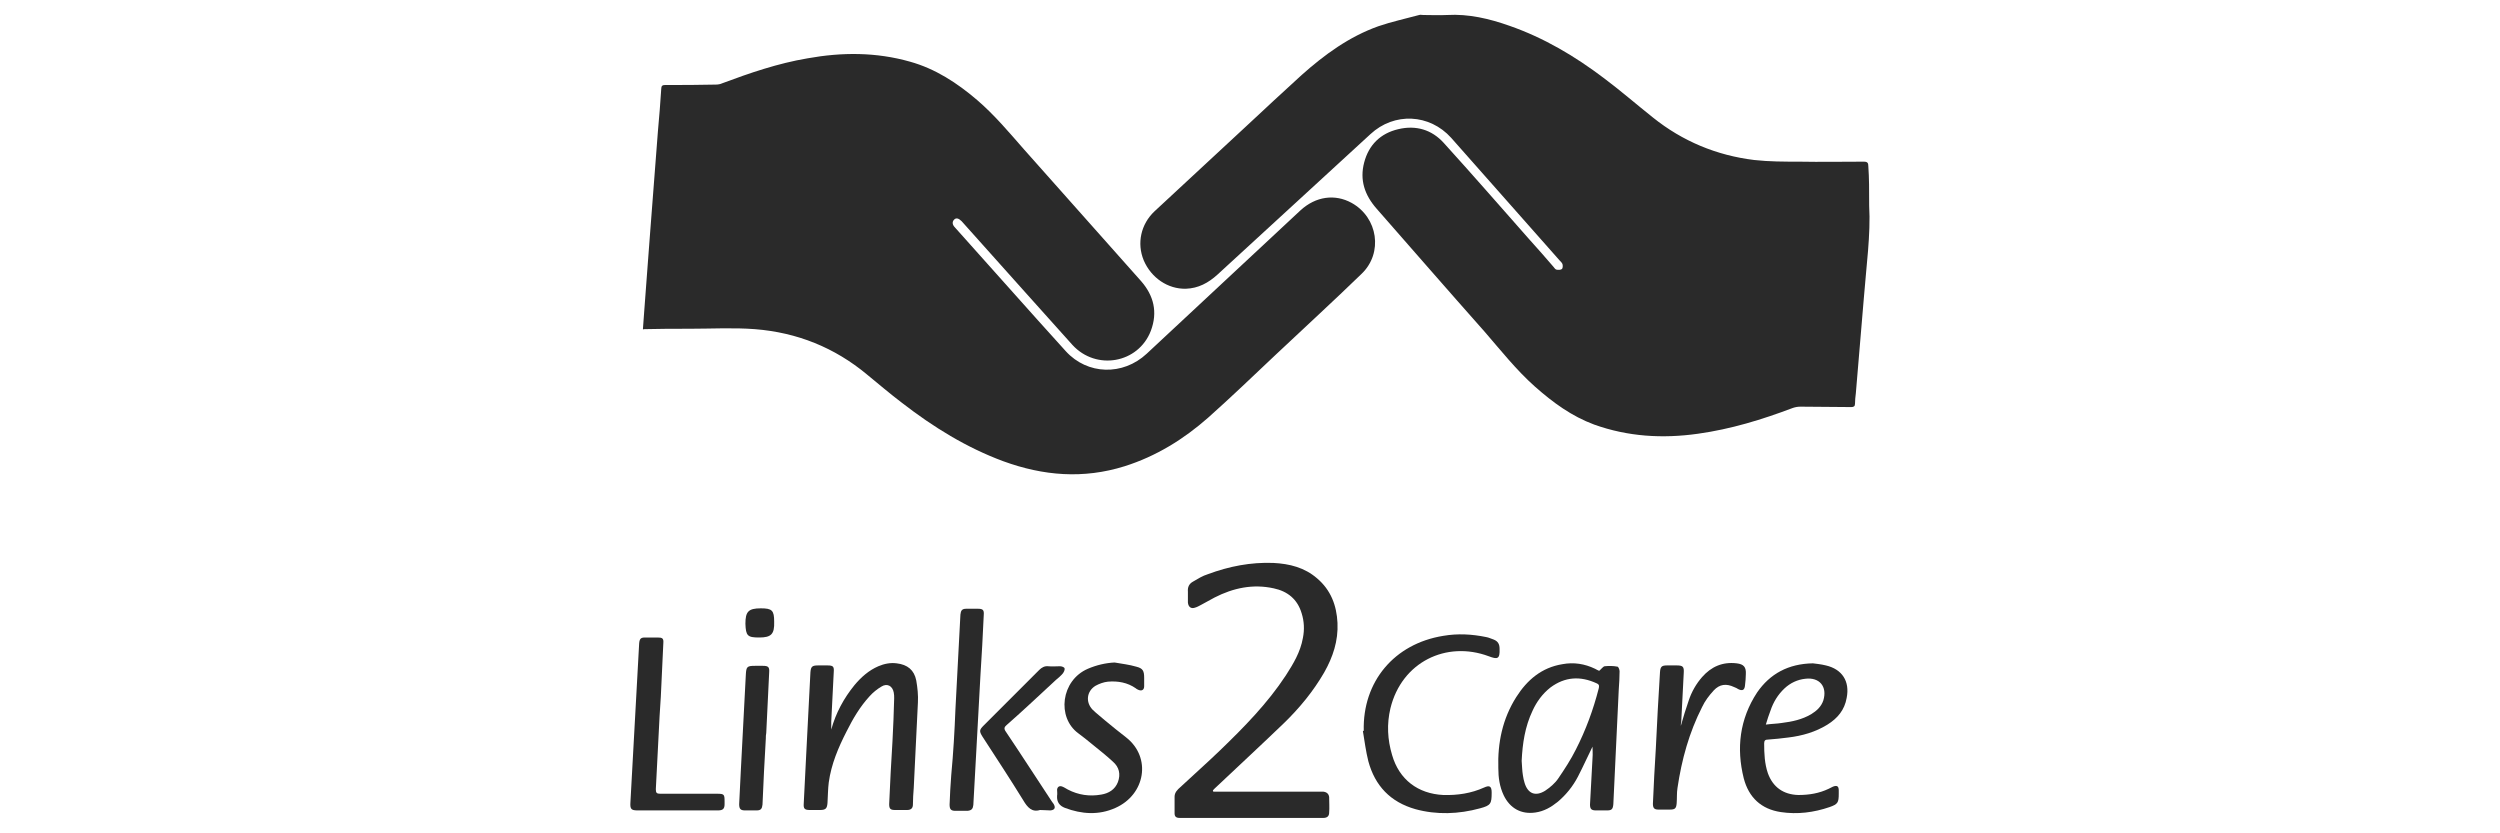 <?xml version="1.0" encoding="utf-8"?>
<!-- Generator: Adobe Illustrator 27.1.1, SVG Export Plug-In . SVG Version: 6.00 Build 0)  -->
<svg version="1.1" id="Layer_1" xmlns="http://www.w3.org/2000/svg" xmlns:xlink="http://www.w3.org/1999/xlink" x="0px" y="0px"
	 viewBox="0 0 600 200" style="enable-background:new 0 0 600 200;" xml:space="preserve">
<style type="text/css">
	.st0{fill:#2A2A2A;}
</style>
<g id="_x38_5pR9d_00000169522893646102439880000007789803483714326416_">
	<g>
		<g>
			<path class="st0" d="M448.6,49.4c0.4,6.8-0.7,14.6-1.3,22.4c-0.6,7.5-1.3,15.1-1.9,22.6c-0.1,0.8-0.2,1.7-0.2,2.5
				c0,0.6-0.3,0.8-0.9,0.8c-4.1,0-8.1-0.1-12.2-0.1c-0.6,0-1.2,0.1-1.8,0.3c-7.4,2.8-14.9,5.1-22.8,6.2c-8.5,1.2-16.8,0.7-24.9-2.2
				c-5.4-2-9.9-5.3-14.2-9.1c-4.5-4-8.2-8.7-12.1-13.2c-8.7-9.8-17.3-19.7-25.9-29.5c-2.9-3.3-4.1-6.9-3-11.1c1.1-4.2,3.9-7,8.2-8
				c4.2-1,8,0.1,10.9,3.3c6.9,7.6,13.6,15.3,20.4,23c2,2.2,4,4.5,5.9,6.7c0.2,0.2,0.4,0.6,0.7,0.7c0.4,0.1,1,0.1,1.3-0.1
				c0.3-0.2,0.3-0.8,0.2-1.2c-0.1-0.3-0.4-0.6-0.7-0.9c-8.7-9.8-17.3-19.6-26-29.4c-5.2-5.8-13.7-6.2-19.4-0.9
				c-12.2,11.2-24.5,22.5-36.7,33.7c-2.2,2-4.6,3.3-7.6,3.4c-4.3,0.1-8.3-2.6-10.1-6.8c-1.7-4.1-0.7-8.7,2.6-11.8
				c7.4-6.8,14.7-13.7,22.1-20.5c4.4-4.1,8.8-8.2,13.2-12.2c5.5-4.9,11.4-9.2,18.4-11.7c3.2-1.1,6.5-1.8,9.8-2.7c0.3-0.1,0.6,0,1,0
				c1.9,0,3.8,0.1,5.7,0c5.2-0.3,10.2,0.9,15,2.6c8.3,2.9,15.7,7.3,22.7,12.6c4,3,7.8,6.3,11.7,9.4c7.1,5.7,15.3,9.1,24.3,10.2
				c3.6,0.4,7.2,0.4,10.8,0.4c5.2,0.1,10.3,0,15.5,0c0.9,0,1.1,0.3,1.1,1.1C448.6,42.8,448.6,45.5,448.6,49.4z"/>
			<path class="st0" d="M154.3,79c0.2-2.3,0.3-4.6,0.5-6.8c0.4-5.8,0.9-11.6,1.3-17.3c0.6-7.8,1.2-15.6,1.8-23.4
				c0.3-3.4,0.6-6.8,0.8-10.2c0-0.7,0.3-0.9,0.9-0.9c4.1,0,8.1,0,12.2-0.1c0.5,0,1.1-0.1,1.5-0.3c6.7-2.5,13.4-4.8,20.5-6
				c8.3-1.5,16.5-1.5,24.6,0.8c6.1,1.7,11.3,5.1,16.1,9.2c4.2,3.6,7.7,7.8,11.3,11.9c9.3,10.5,18.7,21,28,31.5
				c3.1,3.5,4.1,7.5,2.4,12c-3,7.8-13.1,9.6-18.8,3.4c-3.8-4.2-7.5-8.4-11.3-12.6c-5.1-5.7-10.2-11.4-15.3-17.1
				c-0.7-0.7-1.3-0.9-1.8-0.4c-0.5,0.5-0.5,1.2,0.2,1.9c8.9,9.9,17.7,19.9,26.6,29.7c5.2,5.7,13.7,5.9,19.4,0.6
				c12.3-11.5,24.6-22.9,36.9-34.4c3.7-3.4,8.3-4,12.3-1.8c6.3,3.5,7.6,12,2.4,17c-6.8,6.6-13.8,13-20.7,19.5
				c-5.3,5-10.6,10.1-16.1,15c-5.9,5.2-12.5,9.3-20.1,11.7c-9.9,3.1-19.5,2.3-29.1-1.2c-8.9-3.3-16.8-8.2-24.3-14
				c-2.9-2.2-5.6-4.5-8.4-6.8c-7.8-6.5-16.8-10.1-26.9-10.9c-5.2-0.4-10.5-0.1-15.7-0.1c-3.7,0-7.3,0-11,0.1
				C154.7,79.1,154.6,79.1,154.3,79z"/>
			<path class="st0" d="M291.2,190c0.4,0,0.7,0,1.1,0c8.1,0,16.1,0,24.2,0c0.4,0,0.8,0,1.1,0c0.8,0.1,1.3,0.5,1.4,1.3
				c0,1.2,0.1,2.5,0,3.7c0,0.9-0.5,1.3-1.4,1.3c-11.5,0-23,0-34.5,0c-0.9,0-1.2-0.4-1.2-1.1c0-1.3,0-2.6,0-4c0-1,0.7-1.7,1.4-2.3
				c3.2-3,6.5-5.9,9.6-8.9c5.7-5.5,11.3-11.2,15.7-17.9c1.8-2.8,3.5-5.6,4.1-9c0.4-2,0.3-4-0.3-5.9c-1-3.4-3.4-5.3-6.7-6
				c-5-1.1-9.7-0.1-14.2,2.2c-1.1,0.6-2.2,1.2-3.3,1.8c-0.4,0.2-0.9,0.5-1.3,0.6c-1,0.4-1.7-0.1-1.8-1.2c0-0.9,0-1.8,0-2.6
				c-0.1-1.1,0.3-1.9,1.2-2.4c1.2-0.7,2.3-1.4,3.6-1.8c5.1-1.9,10.3-2.9,15.7-2.7c3.9,0.2,7.5,1.1,10.5,3.7
				c3.3,2.8,4.7,6.5,4.9,10.7c0.2,4.3-1.1,8.2-3.2,11.9c-2.6,4.5-5.9,8.5-9.6,12.1c-5.3,5.1-10.7,10.1-16,15.1
				c-0.4,0.4-0.8,0.7-1.1,1.1C291.1,189.9,291.2,189.9,291.2,190z"/>
			<path class="st0" d="M382.2,179.2c-1.1,2.2-2.2,4.7-3.5,7.2c-1.2,2.3-2.8,4.3-4.8,6c-1.6,1.3-3.3,2.3-5.4,2.6
				c-3.4,0.5-6.1-1-7.6-4.1c-1-2.1-1.3-4.3-1.3-6.5c-0.2-6.1,1-11.9,4.3-17.1c2.6-4.1,6.1-7.1,11.1-7.9c2.7-0.5,5.3-0.1,7.8,1.1
				c0.4,0.2,0.7,0.4,1,0.5c0.5-0.4,0.9-1,1.3-1.1c1-0.1,2.1-0.1,3.1,0.1c0.2,0,0.5,0.7,0.5,1.1c0,1.5-0.1,2.9-0.2,4.4
				c-0.4,9.2-0.9,18.3-1.3,27.5c-0.1,1.2-0.4,1.5-1.5,1.5c-0.9,0-1.8,0-2.7,0c-1.1,0-1.4-0.4-1.4-1.4c0.2-3.7,0.4-7.4,0.6-11.1
				C382.3,180.9,382.2,179.9,382.2,179.2z M365.2,182.6c0.1,1.2,0.1,2.3,0.3,3.5c0.1,0.6,0.2,1.2,0.4,1.8c0.8,2.6,2.6,3.3,4.9,1.9
				c1.2-0.8,2.4-1.8,3.2-3c1.5-2.2,3-4.5,4.2-6.9c2.4-4.7,4.2-9.6,5.5-14.7c0.1-0.5,0.2-0.9-0.5-1.2c-3.9-1.8-7.6-1.6-11.1,1
				c-1.9,1.5-3.3,3.4-4.3,5.6C366,174.4,365.4,178.4,365.2,182.6z"/>
			<path class="st0" d="M199.5,175.1c1.1-4,3-7.5,5.6-10.7c1.6-1.9,3.4-3.5,5.7-4.5c1.4-0.6,2.9-0.9,4.4-0.7
				c2.6,0.3,4.2,1.6,4.7,4.1c0.3,1.7,0.5,3.6,0.4,5.3c-0.3,6.8-0.7,13.6-1,20.5c-0.1,1.3-0.2,2.7-0.2,4c0,0.9-0.5,1.3-1.4,1.3
				c-1,0-1.9,0-2.9,0c-1.1,0-1.4-0.3-1.4-1.4c0.2-5.1,0.5-10.1,0.8-15.2c0.2-3.4,0.3-6.8,0.4-10.2c0-0.5,0-0.9-0.1-1.4
				c-0.3-1.6-1.6-2.3-3-1.4c-1,0.6-2,1.4-2.8,2.3c-2.3,2.5-4,5.4-5.5,8.4c-2,3.9-3.7,7.9-4.3,12.3c-0.2,1.6-0.2,3.3-0.3,4.9
				c-0.1,1.3-0.4,1.7-1.8,1.7c-0.8,0-1.6,0-2.4,0c-1.3,0-1.6-0.3-1.5-1.6c0.2-4,0.4-7.9,0.6-11.9c0.3-6.5,0.7-13,1-19.5
				c0.1-1.4,0.4-1.7,1.8-1.7c0.8,0,1.5,0,2.3,0c1.4,0,1.6,0.3,1.5,1.6c-0.2,4-0.4,8-0.6,11.9C199.5,174,199.5,174.5,199.5,175.1z"/>
			<path class="st0" d="M327.3,175.4c-0.3-11.8,7.3-20.9,19.1-22.8c3.5-0.6,6.9-0.4,10.3,0.3c0.6,0.1,1.2,0.4,1.8,0.6
				c1,0.4,1.4,1.1,1.4,2.2c0.1,2.5-0.5,2.6-2.6,1.8c-10.2-3.8-20.9,1.4-23.6,12.5c-0.9,3.8-0.7,7.5,0.4,11.2
				c1.7,5.9,6.2,9.3,12.3,9.6c3.4,0.1,6.7-0.4,9.8-1.8c1.3-0.6,1.8-0.3,1.8,1.2c0,2.7-0.2,3.1-2.8,3.8c-5.1,1.4-10.4,1.6-15.5,0.2
				c-6-1.7-9.7-5.6-11.3-11.5c-0.6-2.4-0.9-4.8-1.3-7.2C327.1,175.4,327.2,175.4,327.3,175.4z"/>
			<path class="st0" d="M435.1,159.2c0.7,0.1,1.9,0.2,3.1,0.5c3.9,0.9,5.8,3.8,5,7.8c-0.5,2.9-2.2,4.9-4.6,6.4
				c-2.9,1.8-6.1,2.7-9.4,3.1c-1.6,0.2-3.3,0.4-4.9,0.5c-0.6,0-0.9,0.2-0.9,0.9c0,2.4,0.1,4.9,0.9,7.2c1.2,3.3,3.7,5.1,7.3,5.2
				c2.6,0,5-0.4,7.3-1.5c0.3-0.2,0.7-0.3,1-0.5c1-0.4,1.4-0.1,1.4,0.9c0,0.3,0,0.5,0,0.8c0,2.1-0.2,2.5-2.2,3.2
				c-3.8,1.3-7.7,1.8-11.7,1.2c-4.7-0.7-7.7-3.5-8.9-8.1c-1.8-7.2-1-14.2,3.2-20.6C424.8,161.7,429.2,159.3,435.1,159.2z
				 M423.8,173.9c1.5-0.2,2.7-0.2,3.9-0.4c2.4-0.3,4.8-0.8,7-2.1c1.3-0.8,2.4-1.8,2.9-3.3c1-3.3-0.9-5.6-4.3-5.2
				c-1.9,0.2-3.6,1-5,2.3c-1.6,1.5-2.7,3.3-3.4,5.4C424.5,171.6,424.2,172.6,423.8,173.9z"/>
			<path class="st0" d="M267.5,159c1.7,0.3,3.5,0.5,5.2,1c1.6,0.4,1.9,1,1.9,2.7c0,0.7,0,1.3,0,2c0,0.8-0.5,1.2-1.3,0.9
				c-0.2-0.1-0.5-0.2-0.7-0.4c-2-1.4-4.3-1.8-6.7-1.6c-1,0.1-2.1,0.5-3,1c-2.1,1.3-2.4,3.9-0.7,5.7c0.9,0.9,2,1.7,3,2.6
				c1.7,1.4,3.4,2.8,5.1,4.1c6.1,4.8,4.6,13.7-2.6,16.9c-4,1.8-8.1,1.5-12.1,0c-1.3-0.5-2-1.4-1.9-2.9c0.1-0.5,0-1,0-1.5
				c0.1-0.7,0.6-1,1.3-0.7c0.5,0.2,0.9,0.5,1.3,0.7c2.5,1.3,5.2,1.7,8,1.2c1.8-0.3,3.3-1.2,4-3c0.7-1.9,0.3-3.6-1.2-4.9
				c-1.6-1.5-3.3-2.8-5-4.2c-1.1-0.9-2.2-1.8-3.3-2.6c-5.2-3.8-4.2-12.7,2.3-15.5C263.2,159.6,265.4,159.1,267.5,159z"/>
			<path class="st0" d="M158.3,171.9c-0.3,5.8-0.6,11.6-0.9,17.5c0,0.9,0.2,1.1,1.1,1.1c4.6,0,9.1,0,13.7,0c1.6,0,1.7,0.2,1.7,1.8
				c0,0.2,0,0.5,0,0.7c0,1.1-0.4,1.5-1.6,1.5c-0.7,0-1.4,0-2.1,0c-5.7,0-11.4,0-17.1,0c-1.6,0-1.9-0.3-1.8-1.9
				c0.7-12.7,1.4-25.4,2.1-38.2c0.1-1.1,0.4-1.4,1.4-1.4c1,0,2,0,3,0c1.2,0,1.5,0.2,1.4,1.4c-0.2,4.3-0.4,8.5-0.6,12.8
				C158.5,168.8,158.4,170.3,158.3,171.9C158.3,171.9,158.3,171.9,158.3,171.9z"/>
			<path class="st0" d="M403.4,174.2c0.6-2.1,1.2-4.1,1.9-6.1c0.7-2.1,1.8-4,3.2-5.6c2.2-2.5,4.9-3.7,8.3-3.3
				c1.7,0.2,2.3,0.9,2.2,2.6c0,0.9-0.1,1.8-0.2,2.7c-0.1,1.1-0.6,1.4-1.6,0.9c-0.3-0.2-0.7-0.4-1-0.5c-1.9-0.9-3.5-0.7-4.9,0.8
				c-1.1,1.2-2.1,2.5-2.8,4c-3.1,6.1-4.9,12.6-5.9,19.4c-0.2,1.2-0.1,2.5-0.2,3.7c-0.1,1.2-0.4,1.5-1.6,1.5c-0.9,0-1.9,0-2.8,0
				c-1,0-1.3-0.4-1.3-1.4c0.2-4.4,0.4-8.8,0.7-13.3c0.3-6.1,0.6-12.2,1-18.3c0.1-1.3,0.4-1.6,1.7-1.6c0.8,0,1.5,0,2.3,0
				c1.5,0,1.8,0.3,1.7,1.8c-0.2,3.9-0.4,7.8-0.6,11.7C403.4,173.6,403.4,173.9,403.4,174.2z"/>
			<path class="st0" d="M229.3,170.3c0.4-7.6,0.8-15.2,1.2-22.8c0.1-1,0.4-1.4,1.4-1.4c0.9,0,1.9,0,2.8,0c1.2,0,1.5,0.3,1.4,1.5
				c-0.2,4.9-0.5,9.7-0.8,14.6c-0.3,6.1-0.7,12.2-1,18.3c-0.2,4.2-0.5,8.5-0.7,12.7c-0.1,0.9-0.4,1.3-1.4,1.4c-1,0-1.9,0-2.9,0
				c-1.1,0-1.4-0.4-1.4-1.5c0.1-2.4,0.2-4.7,0.4-7.1C228.8,180.7,229.1,175.5,229.3,170.3C229.3,170.3,229.3,170.3,229.3,170.3z"/>
			<path class="st0" d="M249.6,194.4c-1.9,0.6-3-0.6-4-2.3c-3.2-5.2-6.5-10.2-9.8-15.3c-0.8-1.3-0.8-1.6,0.3-2.7
				c4.4-4.4,8.9-8.9,13.3-13.3c0.6-0.6,1.3-1,2.2-0.9c0.9,0.1,1.9,0,2.8,0c0.4,0,1,0.2,1.1,0.5c0.1,0.4-0.2,0.9-0.4,1.2
				c-0.5,0.6-1.1,1.1-1.7,1.6c-3.9,3.6-7.8,7.3-11.8,10.8c-0.6,0.5-0.7,0.9-0.2,1.6c3.7,5.5,7.3,11.1,11,16.7
				c0.2,0.2,0.3,0.5,0.5,0.7c0.5,0.9,0.2,1.4-0.8,1.5C251.3,194.5,250.6,194.4,249.6,194.4z"/>
			<path class="st0" d="M183.8,177.2c-0.3,5.3-0.6,10.6-0.8,15.9c-0.1,1-0.4,1.4-1.4,1.4c-0.9,0-1.9,0-2.8,0c-1.1,0-1.4-0.4-1.4-1.5
				c0.1-2.7,0.3-5.4,0.4-8.1c0.4-7.7,0.8-15.3,1.2-23c0.1-1.9,0.3-2.1,2.2-2.1c0.6,0,1.3,0,1.9,0c1.3,0,1.6,0.3,1.5,1.6
				c-0.2,4.8-0.5,9.7-0.7,14.5C183.8,176.4,183.8,176.8,183.8,177.2C183.8,177.2,183.8,177.2,183.8,177.2z"/>
			<path class="st0" d="M182.2,153c-2.8,0-3.2-0.4-3.3-3.3c0-2.9,0.7-3.7,3.7-3.7c2.7,0,3.2,0.5,3.2,3.2
				C185.9,152.2,185.1,153,182.2,153z"/>
		</g>
	</g>
</g>
</svg>
